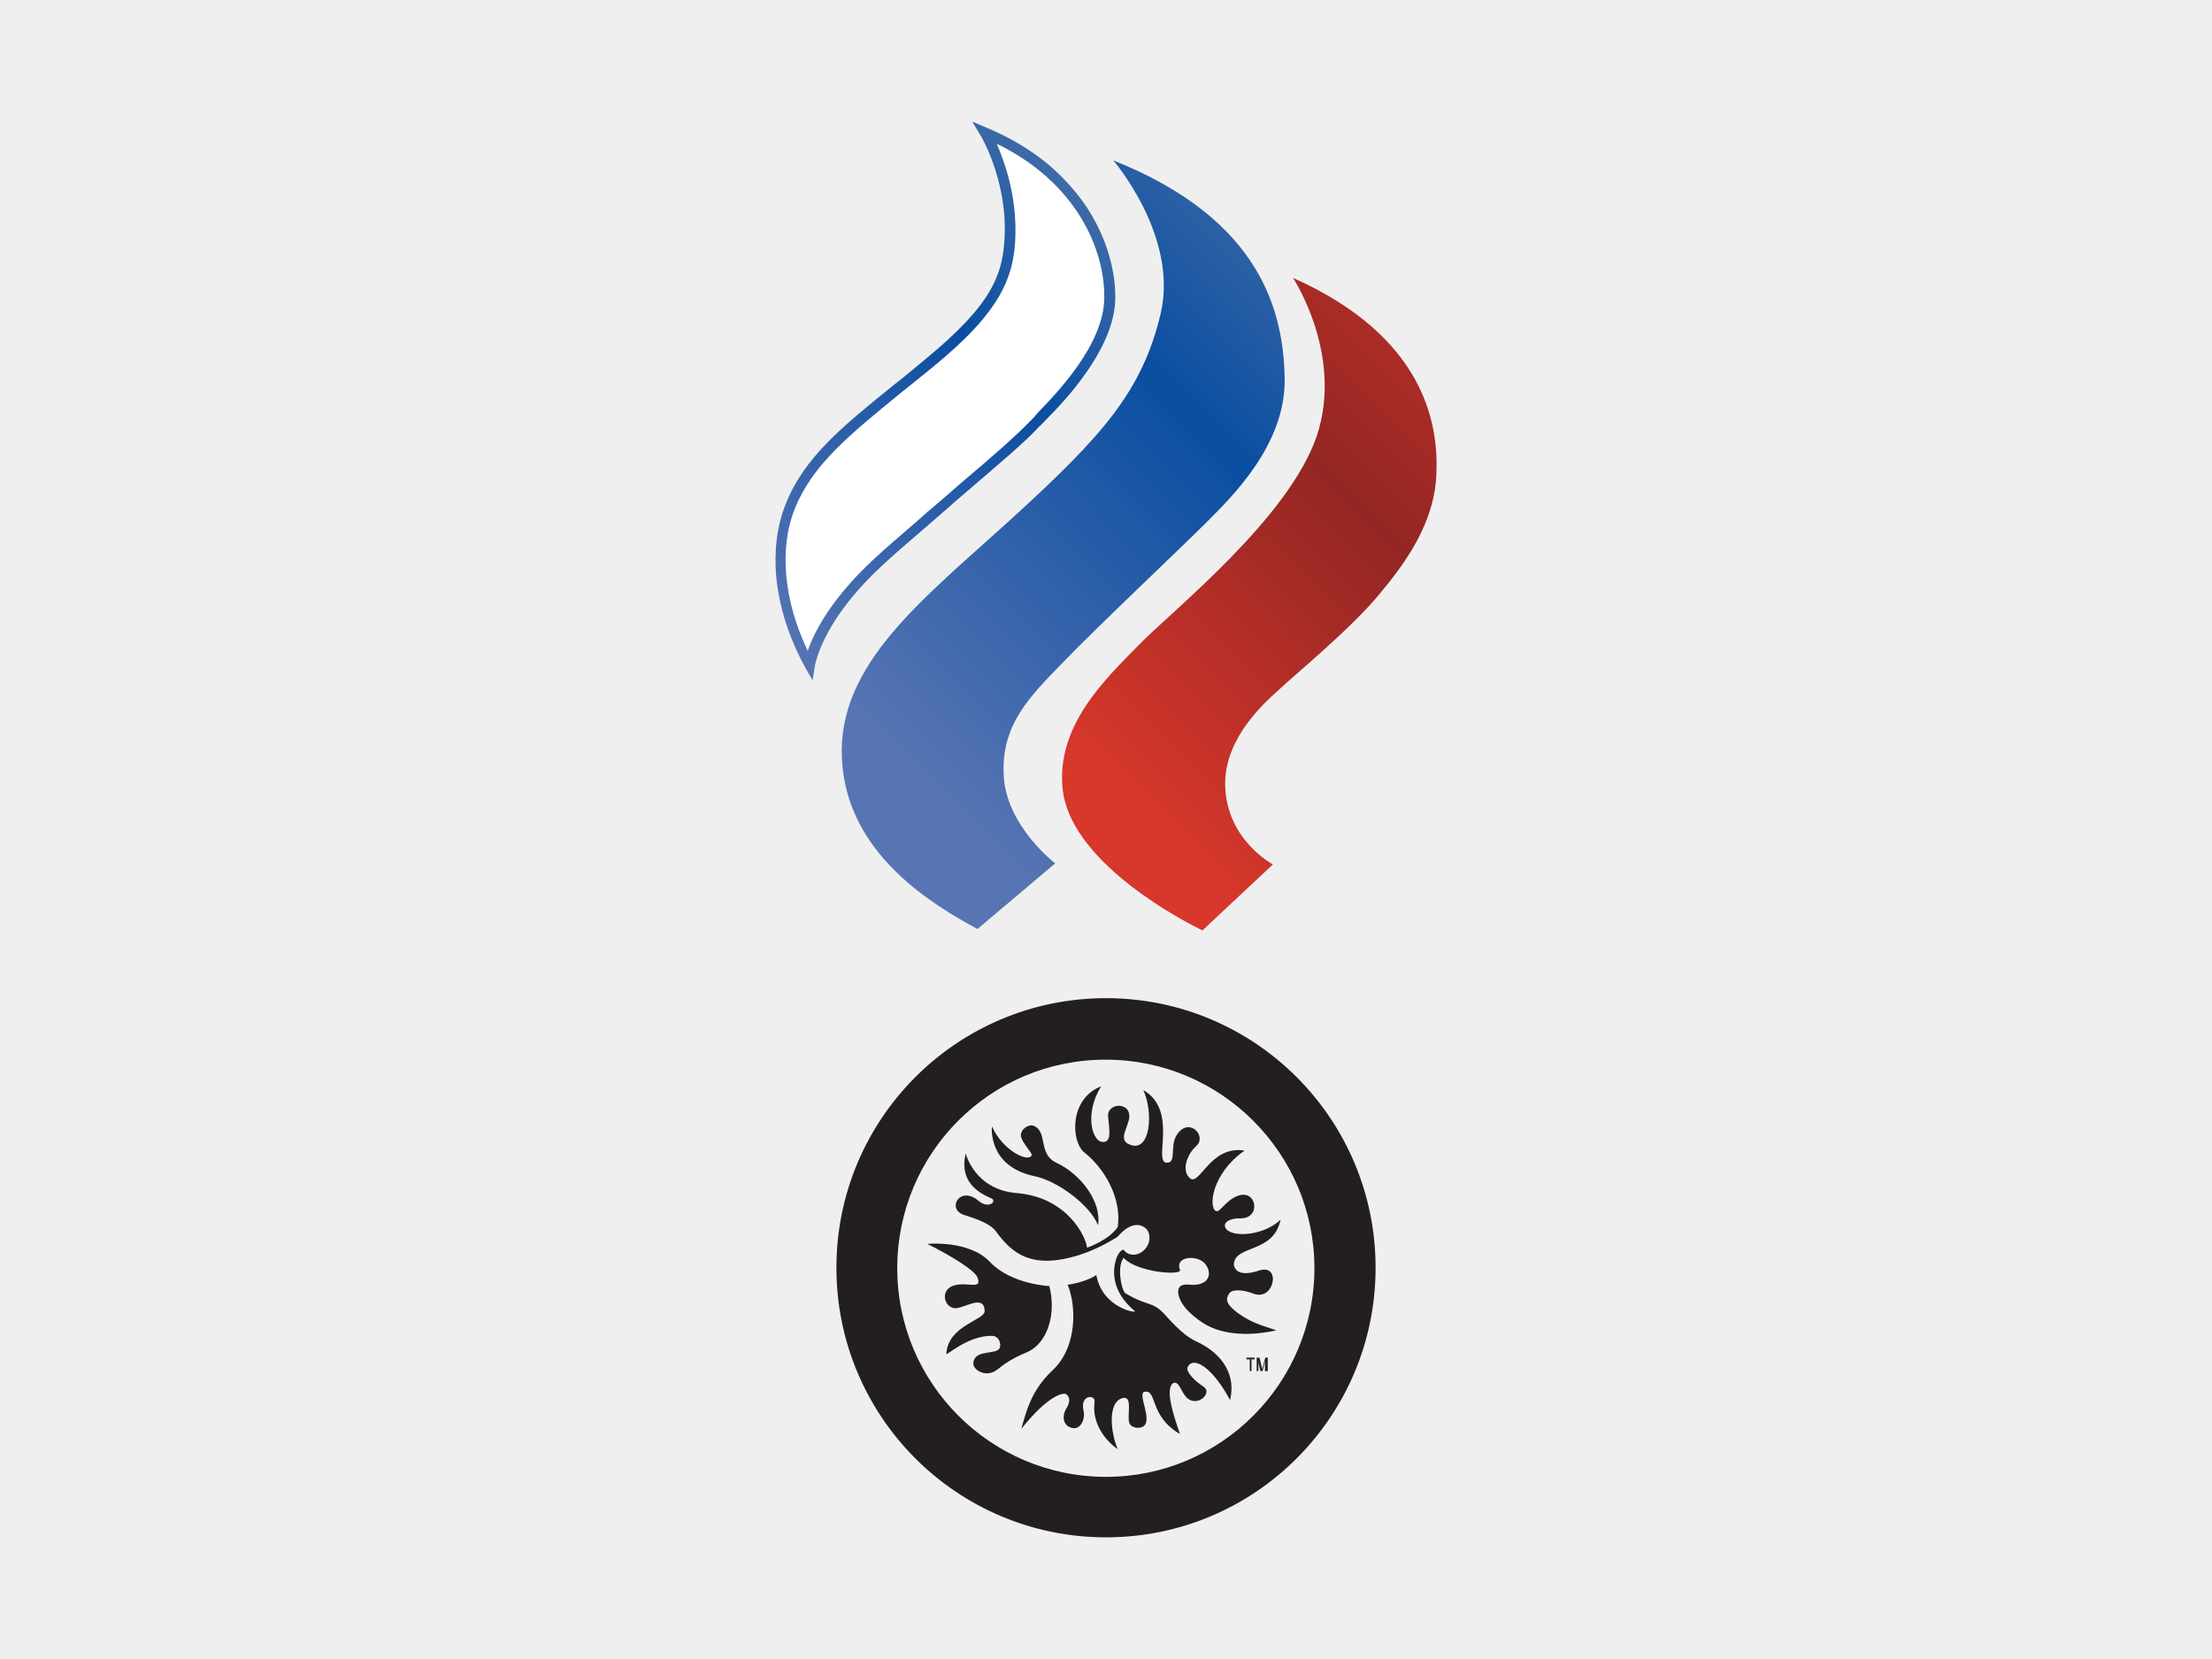 <?xml version="1.0" encoding="utf-8"?>
<!-- Generator: Adobe Illustrator 25.4.1, SVG Export Plug-In . SVG Version: 6.00 Build 0)  -->
<svg version="1.1" id="Calque_1" xmlns="http://www.w3.org/2000/svg" xmlns:xlink="http://www.w3.org/1999/xlink" x="0px" y="0px"
	 viewBox="0 0 640 480" style="enable-background:new 0 0 640 480;" xml:space="preserve">
<style type="text/css">
	.st0{fill:#EFEFEF;}
	.st1{fill:url(#path44_00000182518807101974540300000005990146100098255020_);}
	.st2{fill:url(#path48_00000070089946004149535070000000589004545105519244_);}
	.st3{fill:#FFFFFF;}
	.st4{fill:url(#path52_00000140730667847692910700000003740671243123643019_);}
	.st5{fill:#231F20;}
</style>
<rect class="st0" width="640" height="480"/>
<g>
	<g>
		
			<linearGradient id="path44_00000158016944724513453760000018177627513090028440_" gradientUnits="userSpaceOnUse" x1="85.352" y1="2668.716" x2="201.686" y2="2785.05" gradientTransform="matrix(1.333 0 0 -1.333 200.645 3780.245)">
			<stop  offset="0" style="stop-color:#D8372B"/>
			<stop  offset="0.5" style="stop-color:#932623"/>
			<stop  offset="1" style="stop-color:#D8372B"/>
		</linearGradient>
		
			<path id="path44_00000145050793029457389270000000783886292081231767_" style="fill:url(#path44_00000158016944724513453760000018177627513090028440_);" d="
			M347.9,269.2l20.4-19.1c0,0-13.2-6.9-13.8-22.4c-0.7-15.5,14.6-27.1,16.7-29.2s19.4-16.4,27.4-26c8.1-9.6,16.5-21.2,17-35.5
			c0.6-14.4-3.4-39.6-41.5-56.6c0,0,14.7,22.2,6.9,45.7c-8,23.6-41.1,50-51,60c-9.9,10.1-24.7,23.8-22.5,42.6
			C309.8,247.4,335.7,263.2,347.9,269.2"/>
		
			<linearGradient id="path48_00000178906964040612251050000004788474203856305342_" gradientUnits="userSpaceOnUse" x1="37.464" y1="2676.912" x2="177.858" y2="2817.306" gradientTransform="matrix(1.333 0 0 -1.333 200.645 3780.245)">
			<stop  offset="0" style="stop-color:#5875B3"/>
			<stop  offset="0.5" style="stop-color:#0A4EA1"/>
			<stop  offset="1" style="stop-color:#7287AB"/>
		</linearGradient>
		
			<path id="path48_00000160172655494765189760000005267929011433247901_" style="fill:url(#path48_00000178906964040612251050000004788474203856305342_);" d="
			M282.8,268.8l22.5-19c0,0-14.3-10.9-14.9-25.6c-0.7-14.6,7.5-22.6,17-32.4c9.5-9.9,34.3-33.3,41.7-40.7
			c7.4-7.4,22.8-22.4,22.6-41.4c-0.3-19-6.4-46.1-49.6-63.3c0,0,19,22,13.7,44.4c-5.3,22.2-16.5,35-42.6,58.8
			c-26,23.7-51.1,42.5-49.6,70.1C245,247.2,270,261.8,282.8,268.8"/>
		<path class="st3" d="M322.7,86.1c0,6.5-2.7,13.6-8,21.2c-4.3,6.2-9.4,11.5-12.4,14.6c-0.6,0.6-1,1.1-1.5,1.5
			c-4.4,4.7-11.2,10.4-21.5,19.3c-1.8,1.4-3.5,3.1-5.4,4.7c-2.5,2.1-4.7,4-6.8,5.9c-9.2,7.9-15.3,13-20.9,20
			c-9.1,11.2-10.4,19.4-10.4,19.4l-0.7,4.3l-2.2-3.9c-4.7-8.6-7.4-17.3-8.3-25.9c-0.7-7.6,0.2-15,2.7-21.2
			c5.3-13.5,16.4-22.4,31.4-34.6c3-2.4,6-4.9,9.2-7.5c18.9-15.8,22.5-24.3,22.8-36.4c0.4-15.8-6.9-28.1-7-28.2l-2.4-4l4.3,1.8
			c6.6,2.8,12.4,6.2,17.5,10.4c4.5,3.8,8.4,8.1,11.5,12.8C321.7,71.2,322.7,81.1,322.7,86.1z"/>
		
			<linearGradient id="path52_00000020396133039644804060000004128298818737343875_" gradientUnits="userSpaceOnUse" x1="4.147" y1="2709.203" x2="113.139" y2="2818.195" gradientTransform="matrix(1.333 0 0 -1.333 200.645 3780.245)">
			<stop  offset="0" style="stop-color:#5875B3"/>
			<stop  offset="0.5" style="stop-color:#0A4EA1"/>
			<stop  offset="1" style="stop-color:#7287AB"/>
		</linearGradient>
		
			<path id="path52_00000015349527573015424430000013850748710418746251_" style="fill:url(#path52_00000020396133039644804060000004128298818737343875_);" d="
			M314.6,60.2c-3.1-4.7-7-9-11.5-12.8c-5.1-4.2-10.9-7.6-17.5-10.4l-4.3-1.8l2.4,4c0.1,0.1,7.4,12.4,7,28.2
			c-0.3,12.2-3.8,20.7-22.8,36.4c-3.2,2.6-6.2,5.2-9.2,7.5c-15.1,12.2-26.1,21.1-31.4,34.6c-2.5,6.2-3.4,13.6-2.7,21.2
			c0.9,8.6,3.6,17.3,8.3,25.9l2.2,3.9l0.7-4.3c0-0.1,1.3-8.2,10.4-19.4c5.6-6.9,11.7-12.1,20.9-20c2.1-1.8,4.4-3.8,6.8-5.9
			c1.9-1.7,3.7-3.3,5.4-4.7c10.2-8.8,17.1-14.5,21.5-19.3c0.4-0.3,0.9-0.9,1.5-1.5c3.1-3.1,8.2-8.4,12.4-14.6c5.2-7.6,8-14.7,8-21.2
			C322.7,81.1,321.7,71.2,314.6,60.2z M300,119.7c-0.5,0.7-1,1.2-1.5,1.7c-4.3,4.5-10.9,10.3-21.2,19c-1.7,1.5-3.5,3.1-5.4,4.7
			c-2.5,2.1-4.7,4-6.8,5.9c-9.3,8-15.5,13.2-21.4,20.4c-5.9,7.2-8.7,13.1-10,16.9c-6.9-14.4-8.4-29.6-3.7-41.2
			c5.1-12.7,15.9-21.4,30.6-33.4c3-2.4,6-4.8,9.3-7.5c9.8-8,15.9-14.7,19.4-20.9c3.7-6.6,4.4-12.4,4.5-17.8
			c0.2-11.4-3.2-20.8-5.4-25.9c23.1,11.2,31.3,30.7,31.1,44.6C319.4,99.7,305.8,113.7,300,119.7z"/>
	</g>
	<path id="UWW_LOGO_POSITIVE_00000064338809380707806060000008620675982016294838_" class="st5" d="M320,288.8c43.1,0,78,34.9,78,78
		s-34.9,78-78,78s-78-34.9-78-78S276.9,288.8,320,288.8z M259.6,366.9c0,33.4,27.1,60.4,60.4,60.4s60.3-27.1,60.3-60.4
		s-27.1-60.3-60.3-60.3C286.6,306.5,259.6,333.6,259.6,366.9z M317.7,354.5c-2.4-6-11.9-12.9-18.4-14.2
		c-13.7-2.9-12.3-14.4-12.3-14.4c3.2,7.2,10.8,10.6,11.5,8.3c0.2-0.6-2.8-3.6-3.1-5.4c-0.3-1.9,2-3.6,3.6-3.1
		c4.3,1.7,1.2,8.1,6.6,10.7C312.6,339.6,318.8,347.7,317.7,354.5z M295.5,413.4c8.1-10.1,12.3-10.5,13-10c1.8,1.4,0.3,3.7-0.2,4.5
		c-1.1,2.2-0.6,4.9,2.2,5.3c2.1,0.3,3.6-2.5,3-5.1c-1.1-4.6,3.5-4.7,3.2-2.5c-0.9,6.2,3.2,11.3,6.7,13.7c-2.1-4.9-2.9-13.3,1.1-14.7
		c3.8-1.3,1.1,5.9,2.5,7.6c0.6,0.8,2.5,1.3,3.8,0.5c2.8-1.8-1.8-9.5,0.3-10c3.8-0.8,1.3,7,10.3,12.2c-1.8-5.2-4.4-13-2-14.7
		c1.8-0.9,2.3,2.8,4.2,4.4c3.1,2.5,7.3-1.7,4.6-3.4c-2.9-1.9-5.1-4.4-4.6-5.6c1.6-3.5,7.3,0.1,12.3,9.5c2-8.6-3.7-14.2-9.8-17
		c-4.2-1.9-8.3-7-9.3-8c-3.5-3.7-4.9-2.1-11.3-6c-1.2-1.4-2.3-7.8-0.4-10.2c3.6,4.2,17,5.3,16.3,3.5c-1.6-4,5.2-4.5,7.4-1.6
		c2.2,3,0.7,6.4-4.6,5.9c-3.4-0.4-3.4,1.6-3.3,2.4c0.4,3.9,5.3,7.7,8.4,9.4c6.7,3.5,15.2,2.5,20,1.4c-3.3-1.1-6.5-2-9.5-3.9
		c-5.9-3.7-5-5.4-4.2-6.7s3.7-1.3,7.1,0c6,2.3,8.1-8.8,1.6-6.7c-2.9,1-6.8,1.5-7.3-1.7c0.1-5.8,11.5-3.1,13.5-13
		c-4.8,4.6-13.7,5.2-15.7,2.7c-1.4-1.8,1.1-3.2,4-3.1c6.2,0.2,4.9-8.6-0.7-6.5c-3.5,1.3-5.1,4.9-6.3,4.4c-2.2-1.1-1.2-10.9,8.3-17.5
		c-10-1.6-13,10.4-15.8,8c-2.6-2.2-0.8-7,1.8-9.3c3.3-3-2.3-8.7-5.7-3.1c-2,3.3,0.1,8.1-2.9,7.9c-3.9-0.3,3.5-15.1-6.7-21
		c3,6.6,2,17.7-3.5,15.9c-3.7-1.1-1.6-3.9-0.7-7.2c1.3-5.4-6.3-5.3-6-1.1c0.4,4.1,1,7.3-1.3,7.4c-3.3,0.3-5.7-8.1-0.7-16.1
		c-9.3,3.6-8.8,16.1-4.8,19.2c5.7,4.5,10.8,13.1,9.6,21.5c-2.6,3.9-8.9,6-8.9,6c-0.2-3-5.6-14.6-20.3-15.8
		c-12.3-1-14.8-11.5-14.8-11.5c-0.6,2.9-1.7,9.3,7.4,13c1.8,0.8-0.7,3.2-3.6,0.8c-5.3-4.6-9.3,2-4.6,3.9c1.6,0.6,7.5,2.1,9.5,4.8
		c4.6,6.3,10.2,11.3,24.2,6.9c6-1.9,11.1-5.3,11.1-5.3s4.5-5.8,8.3-2.2c1.1,1.1,1.5,4-0.7,6.1s-4.9,1.4-5.8,0
		c-0.2-0.4-1.5,0.2-2.3,2.7c-0.8,2.6-1.8,8.9,5.4,14.9c1.1,0.8-9.3-0.6-11.1-10.4c-1.8,1.3-5.6,2.5-8.3,2.8
		c2.4,5.7,3.1,17.9-4.5,24.9C298.2,402.5,296.9,408.6,295.5,413.4z M284.9,379.3c0.1,2.7-10.6,4.1-11.1,12.4
		c-0.1,0.8,6.1-5.3,13.2-5.2c2.1,0,2.8,2.5,2.2,3.6c-1,1.8-6.3,0.5-7.4,3.4c-1,2.4,2.2,4.2,4.4,3.8c3-0.5,2.7-2.6,10.8-6
		c6.1-2.5,8.7-11.2,6.6-19.2c0,0-11-0.5-17.1-6.9c-6-6.5-18.2-5.3-18.2-5.3c7.4,3.7,14.1,7.9,14.6,9.9c1.1,3.3-2.6,1.2-6.4,2
		c-4.7,1-3.5,6.4-0.3,6.7C278.9,378.7,284.7,374.2,284.9,379.3z M362.1,393.3v3.4h-0.5v-3.4h-1v-0.5h2.4v0.5H362.1z M366,396.7v-2.2
		v-0.7l0,0l-0.7,2.9h-0.6l-0.7-2.9l0,0l0.1,0.7v2.2h-0.5v-3.9h0.8l0.8,3.3l0,0l0.9-3.3h0.7v3.9H366z"/>
</g>
</svg>
